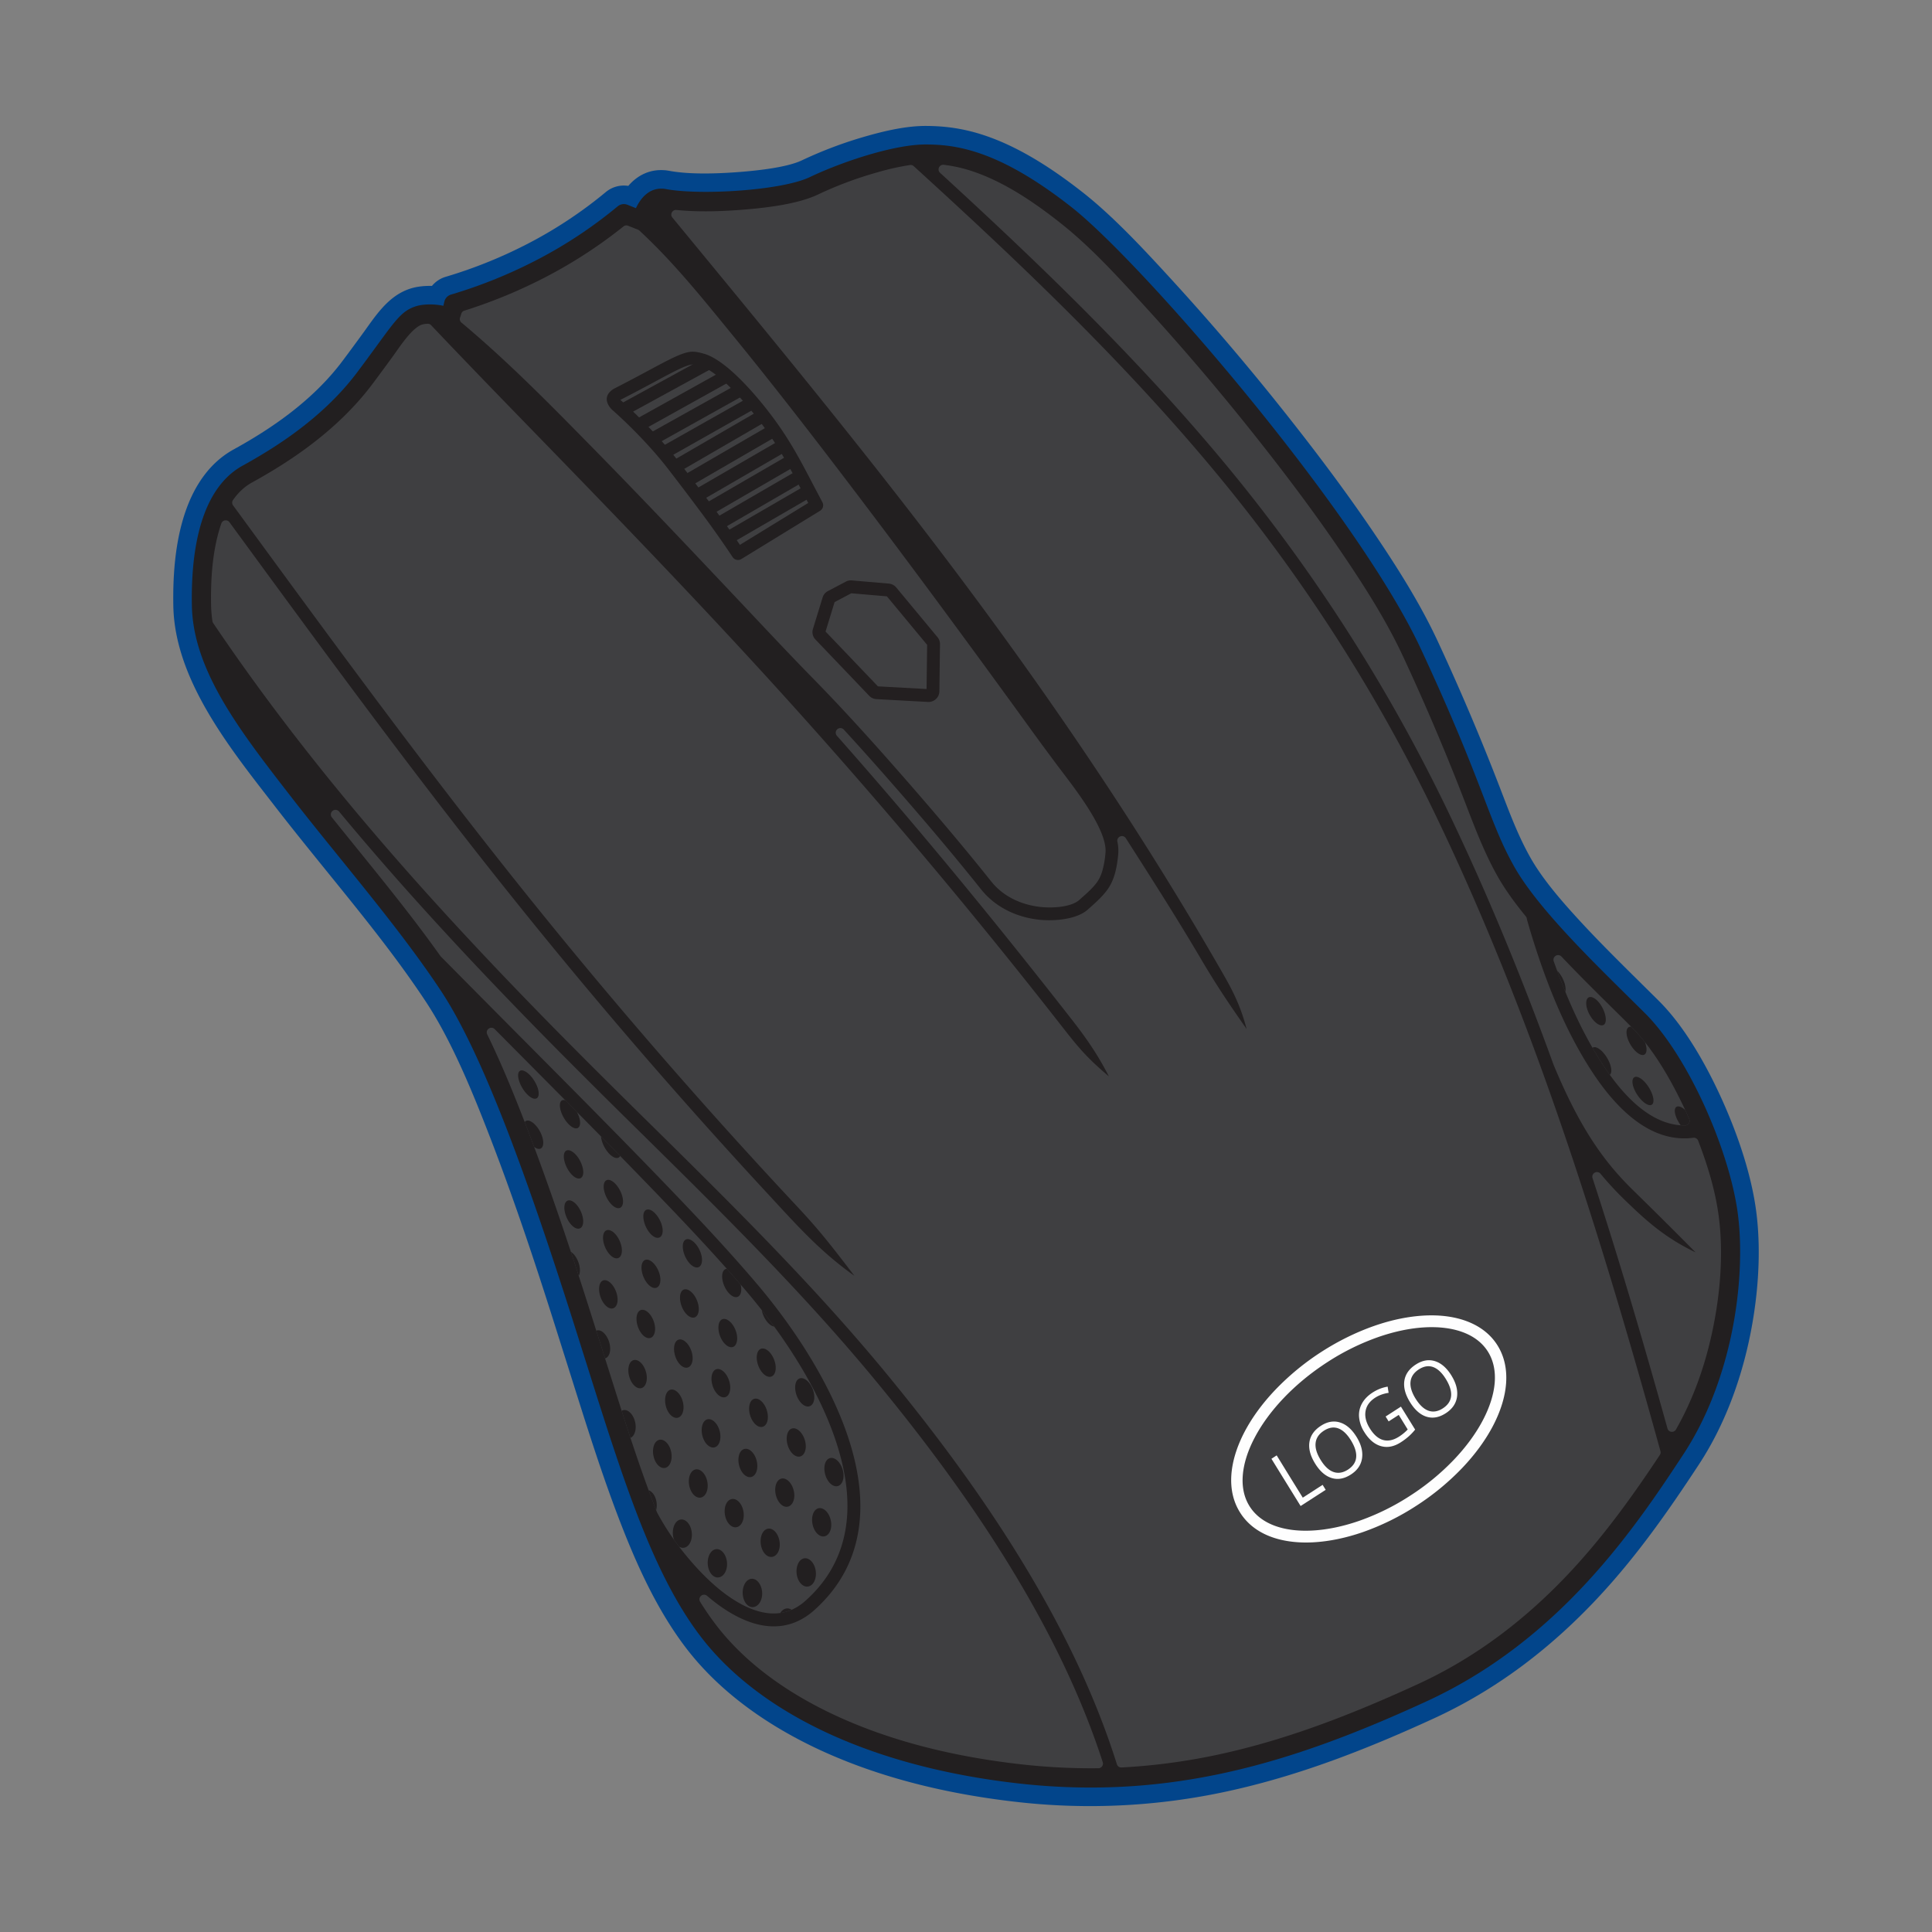<svg id="Layer_1" xmlns="http://www.w3.org/2000/svg" version="1.1" viewBox="0 0 150 150"><rect x="0" y="0" width="150" height="150" fill="#808080" stroke="none"/><defs><style>.st0,.st1{fill:#221f20}.st1,.st4{fill-rule:evenodd}.st5{fill:#fefefe}.st4{fill:#3f3f41}</style></defs><path d="M33.538 22.198c.272-.332.64-.58 1.063-.706a36.39 36.39 0 0 0 6.64-2.709 33.758 33.758 0 0 0 5.795-3.872 2.193 2.193 0 0 1 1.744-.478c.746-.868 1.786-1.373 3.059-1.191l.109.018c1.673.319 4.035.214 5.738.071 1.244-.105 3.446-.344 4.57-.881a32.587 32.587 0 0 1 5.096-1.904c1.405-.399 3.034-.768 4.498-.768 1.774 0 3.348.273 5.019.885 2.601.953 5.054 2.592 7.219 4.293 2.406 1.892 4.846 4.539 6.915 6.796a191.8 191.8 0 0 1 9.042 10.643c2.341 2.961 4.615 5.999 6.728 9.128 1.758 2.603 3.519 5.396 4.845 8.247a184.38 184.38 0 0 1 4.955 11.699c.674 1.753 1.325 3.483 2.251 5.122.939 1.661 2.379 3.315 3.664 4.721 1.557 1.702 3.201 3.326 4.841 4.948l1.422 1.406c1.99 1.968 3.612 4.825 4.782 7.351 1.265 2.732 2.403 5.96 2.807 8.947.454 3.345.129 7.12-.608 10.401-.736 3.277-1.98 6.517-3.827 9.332-2.362 3.6-4.764 7.029-7.701 10.198-3.69 3.98-7.929 7.248-12.876 9.521-4.994 2.294-10.109 4.318-15.48 5.538a50.16 50.16 0 0 1-17.081.928c-5.15-.594-10.363-1.821-15.083-4.003-3.972-1.836-7.759-4.441-10.434-7.948-2.131-2.793-3.671-6.115-4.947-9.372-1.564-3.991-2.841-8.134-4.132-12.221l-1.095-3.466c-1.565-4.952-3.219-9.907-5.097-14.75-1.315-3.391-2.921-7.33-4.928-10.369-2.359-3.57-5.117-6.94-7.808-10.265-1.3-1.606-2.601-3.213-3.866-4.847l-.148-.191c-3.356-4.335-7.664-9.663-7.772-15.398-.046-2.424.152-5.061.953-7.364.69-1.983 1.856-3.761 3.729-4.794 1.482-.817 2.917-1.71 4.265-2.736 1.559-1.188 3.002-2.552 4.18-4.123.511-.681 1.015-1.367 1.517-2.055 1.052-1.441 2.031-3.057 3.834-3.597.493-.148 1.066-.198 1.604-.185Z" style="fill-rule:evenodd;fill:#02458b"/><path class="st0" d="M51.679 14.675c1.374.262 3.794.288 6.129.091 2.065-.174 4.026-.518 5.07-1.017 1.341-.641 3.136-1.327 4.868-1.818 1.503-.427 2.977-.714 4.105-.714 1.219 0 2.661.115 4.523.797 1.819.667 4.034 1.88 6.824 4.073 3.082 2.423 9.662 9.542 15.718 17.199 4.762 6.022 9.211 12.389 11.397 17.088 2.612 5.613 3.94 9.067 4.916 11.608.835 2.172 1.407 3.66 2.342 5.314 1.722 3.047 5.642 6.918 8.746 9.984l1.422 1.406c1.632 1.632 3.217 4.189 4.488 6.933 1.347 2.908 2.35 6.051 2.687 8.535.357 2.636.239 6.217-.586 9.893-.682 3.037-1.847 6.147-3.626 8.857-1.926 2.935-4.334 6.536-7.553 10.009-3.23 3.485-7.265 6.823-12.421 9.192-5.093 2.34-10.032 4.269-15.198 5.443-5.187 1.178-10.594 1.594-16.597.902-5.755-.664-10.647-2.032-14.644-3.879-4.378-2.023-7.69-4.626-9.893-7.515-3.717-4.873-6.008-12.138-8.851-21.154l-1.095-3.466c-1.677-5.259-3.402-10.385-5.128-14.837-1.71-4.41-3.416-8.14-5.069-10.642-2.263-3.426-5.126-6.962-7.89-10.377-1.328-1.641-2.635-3.256-3.847-4.822l-.148-.191c-3.756-4.854-7.377-9.533-7.471-14.544-.049-2.606.215-4.971.874-6.863.633-1.818 1.632-3.216 3.064-4.006 1.295-.714 2.867-1.652 4.442-2.851 1.567-1.194 3.143-2.649 4.46-4.405.646-.861 1.128-1.522 1.528-2.07 1.531-2.098 2.002-2.742 3.084-3.067.371-.111.935-.154 1.487-.106.195.017.393.046.587.087l.079-.334a.75.75 0 0 1 .512-.536 37.836 37.836 0 0 0 6.903-2.816 35.133 35.133 0 0 0 6.042-4.038.747.747 0 0 1 .753-.12l.661.263c.342-.727 1.03-1.669 2.263-1.493l.043.007Z"/><path class="st4" d="M36.051 24.12a39.252 39.252 0 0 0 6.562-2.74 36.819 36.819 0 0 0 5.793-3.799.354.354 0 0 1 .359-.054l.765.304a.348.348 0 0 1 .111.07c2.631 2.425 4.944 5.315 7.207 8.082 3.197 3.91 6.286 7.907 9.341 11.928 4.744 6.245 9.391 12.563 13.988 18.917.608.84 1.226 1.672 1.845 2.505 1.122 1.51 3.987 5.002 3.807 6.89a7.276 7.276 0 0 1-.246 1.397c-.099.33-.238.647-.447.923-.335.441-.754.81-1.167 1.175l-.222.196c-.675.535-2.068.59-2.892.509-1.404-.137-2.764-.71-3.72-1.777l-.182-.217c-2.332-2.926-4.762-5.77-7.228-8.58-2.14-2.438-4.318-4.845-6.59-7.162-1.886-1.923-3.723-3.893-5.572-5.851-3.776-4-7.554-7.997-11.407-11.923-3.327-3.39-6.679-6.818-10.328-9.865a.354.354 0 0 1-.107-.4c.034-.094.065-.19.093-.286a.352.352 0 0 1 .238-.244Z"/><path class="st4" d="M70.947 12.905c8.031 7.313 15.933 14.826 22.922 23.159a129.756 129.756 0 0 1 17.625 27.294c3.777 7.854 6.974 15.977 9.797 24.219 2.834 8.271 5.296 16.664 7.626 25.09a.347.347 0 0 1-.047.295c-2.074 3.132-4.26 6.173-6.818 8.932-3.421 3.691-7.361 6.744-11.947 8.851-4.802 2.207-9.739 4.169-14.905 5.343a47.852 47.852 0 0 1-8.123 1.138.356.356 0 0 1-.362-.251c-1.668-5.304-4.128-10.352-6.983-15.113-3.194-5.328-6.904-10.342-10.846-15.136-5.676-6.902-12.046-13.187-18.401-19.455a714.98 714.98 0 0 1-6.649-6.615c-4.993-5.054-9.872-10.224-14.496-15.618-4.56-5.318-8.869-10.854-12.788-16.662a.364.364 0 0 1-.058-.148 9.672 9.672 0 0 1-.105-1.226c-.039-2.078.105-4.374.799-6.369a.352.352 0 0 1 .288-.23.353.353 0 0 1 .34.144l2.098 2.866c6.375 8.709 12.785 17.398 19.524 25.831a421.486 421.486 0 0 0 20.149 23.418c2.234 2.411 4.039 4.471 6.751 6.394-2.022-2.645-2.816-3.643-4.541-5.485a420.226 420.226 0 0 1-21.587-24.96c-6.727-8.419-13.126-17.093-19.491-25.788l-2.623-3.584a.356.356 0 0 1-.004-.42c.388-.552.869-1.024 1.462-1.351 1.608-.887 3.168-1.861 4.629-2.974 1.776-1.353 3.406-2.909 4.747-4.698.519-.692 1.03-1.39 1.54-2.088.496-.679 1.51-2.271 2.305-2.51a1.72 1.72 0 0 1 .423-.06.351.351 0 0 1 .276.112c2.845 3.004 5.731 5.97 8.614 8.937 6.652 6.846 13.275 13.723 19.661 20.82A466.39 466.39 0 0 1 82.56 79.834c1.208 1.547 1.886 2.343 3.534 3.736-.869-1.7-1.757-2.976-2.915-4.458-5.888-7.534-11.864-14.826-18.202-21.986a.362.362 0 0 1 .028-.506.361.361 0 0 1 .506.023 226.033 226.033 0 0 1 3.463 3.863c2.457 2.799 4.876 5.632 7.197 8.544.071.089.145.175.221.26 1.123 1.253 2.709 1.943 4.368 2.105 1.082.106 2.733-.024 3.609-.722.087-.073.174-.151.261-.229.463-.412.921-.825 1.297-1.32.283-.373.477-.792.611-1.239.154-.514.23-1.055.281-1.588a3.307 3.307 0 0 0-.066-.972.357.357 0 0 1 .218-.405.357.357 0 0 1 .438.14c2 3.129 3.923 6.129 5.786 9.293 1.176 1.997 2.083 3.365 3.592 5.518-.434-1.673-1.013-2.858-1.778-4.194-5.777-10.093-12.25-19.771-19.169-29.117-6.717-9.073-13.862-17.815-21.035-26.529l-2.602-3.161a.354.354 0 0 1-.04-.399.355.355 0 0 1 .353-.189c1.766.177 3.647.107 5.413-.042 1.696-.143 4.057-.43 5.592-1.164a29.338 29.338 0 0 1 4.627-1.724 19.302 19.302 0 0 1 2.504-.558.347.347 0 0 1 .293.09Z"/><path class="st4" d="M51.002 117.399c-1.529-3.915-2.758-7.938-4.028-11.942l-1.101-3.472c-1.591-5.017-3.254-10.016-5.157-14.924-.884-2.28-1.815-4.549-2.887-6.748a.358.358 0 0 1 .115-.451.358.358 0 0 1 .464.04l1.356 1.366c3.506 3.531 7.017 7.056 10.476 10.633 2.636 2.727 5.258 5.474 7.717 8.363 3.278 3.851 6.683 9.147 7.604 14.179.691 3.774-.094 7.234-3.031 9.845a4.063 4.063 0 0 1-1.084.703c-1.265.545-2.608.223-3.783-.385-1.44-.745-2.739-1.946-3.81-3.152-1.078-1.213-2.07-2.583-2.833-4.017a.443.443 0 0 1-.018-.038Z"/><path class="st4" d="M85.28 137.284a48.472 48.472 0 0 1-6.177-.323c-4.845-.559-9.746-1.698-14.187-3.75-3.532-1.632-6.951-3.944-9.331-7.063a22.657 22.657 0 0 1-1.227-1.785.36.36 0 0 1 .54-.463c.707.608 1.479 1.163 2.309 1.592 1.459.755 3.076 1.087 4.635.416a5.056 5.056 0 0 0 1.353-.875c3.22-2.861 4.107-6.625 3.348-10.771-.953-5.206-4.437-10.66-7.827-14.643-2.472-2.904-5.106-5.668-7.755-8.41-3.462-3.582-6.978-7.111-10.489-10.646a3347.049 3347.049 0 0 1-6.233-6.287l-.004-.003a.304.304 0 0 1-.047-.054c-2.099-2.953-4.386-5.767-6.665-8.582-.586-.724-1.173-1.449-1.756-2.175a.36.36 0 0 1 .558-.455c.745.899 1.499 1.792 2.259 2.678 4.64 5.412 9.535 10.599 14.543 15.669a717.57 717.57 0 0 0 6.661 6.627c6.329 6.244 12.676 12.502 18.33 19.377 3.912 4.756 7.592 9.73 10.76 15.016 2.732 4.557 5.098 9.378 6.739 14.439a.348.348 0 0 1-.05.321.349.349 0 0 1-.288.15ZM130.823 87.378c-2.781.017-4.988-2.595-6.382-4.724-1.605-2.451-2.833-5.26-3.809-8.019a.356.356 0 0 1 .151-.427.358.358 0 0 1 .45.06c1.314 1.39 2.676 2.735 4.037 4.08.471.465.941.932 1.41 1.401 1.744 1.744 3.157 4.27 4.189 6.499.096.207.19.416.282.625.05.114.041.236-.027.341s-.175.163-.3.164Z"/><path class="st4" d="M129.462 110.904c-1.815-6.514-3.717-13.004-5.817-19.432a.357.357 0 0 1 .169-.427.357.357 0 0 1 .451.087 25.268 25.268 0 0 0 1.945 2.093c1.622 1.571 3.084 2.888 5.437 4.009-2.468-2.486-3.219-3.219-4.881-4.853a23.398 23.398 0 0 1-1.614-1.744c-1.97-2.372-3.355-5.137-4.536-7.976-2.431-6.706-5.136-13.308-8.225-19.731a131.424 131.424 0 0 0-17.757-27.505c-6.621-7.894-14.057-15.055-21.646-22.006a.356.356 0 0 1-.084-.416.355.355 0 0 1 .369-.207c.885.104 1.748.319 2.584.626 2.33.854 4.474 2.32 6.415 3.845 2.438 1.917 4.534 4.245 6.623 6.525a188.963 188.963 0 0 1 8.849 10.422c2.286 2.891 4.497 5.843 6.561 8.897 1.711 2.53 3.358 5.124 4.649 7.898a182.292 182.292 0 0 1 4.881 11.509c.721 1.875 1.445 3.76 2.435 5.513.626 1.108 1.392 2.133 2.195 3.118a.34.34 0 0 1 .077.179.512.512 0 0 0 .014.068c.123.444.254.886.39 1.327 1.117 3.615 2.58 7.305 4.658 10.48 1.714 2.618 4.398 5.582 7.86 5.134a.355.355 0 0 1 .382.228c.715 1.862 1.317 3.809 1.585 5.79.414 3.048.109 6.373-.563 9.365-.568 2.529-1.459 5.012-2.747 7.266a.355.355 0 0 1-.357.179.354.354 0 0 1-.302-.261Z"/><path d="m66.134 45.063 2.873.247.065.01a.833.833 0 0 1 .513.293l3.205 3.861a.853.853 0 0 1 .145.255l.012.041c.023.08.035.163.034.251l-.048 3.646a.852.852 0 0 1-.071.333.846.846 0 0 1-.482.449.816.816 0 0 1-.334.05l-4.012-.22a.832.832 0 0 1-.552-.26l-4.174-4.37a.838.838 0 0 1-.207-.383l-.01-.057a.828.828 0 0 1 .027-.382l.759-2.47a.826.826 0 0 1 .402-.465l1.392-.735a.855.855 0 0 1 .223-.081h.006a.77.77 0 0 1 .235-.014Zm2.725 1.237-2.766-.238-1.295.683-.702 2.288 4.065 4.255 3.777.207.045-3.428-3.124-3.767Z" style="fill:#231f20"/><path class="st5" d="M102.58 104.968c1.362-.879 2.759-1.552 4.121-2.028s2.691-.74 3.908-.802c1.267-.063 2.421.1 3.392.489.967.387 1.755 1.002 2.277 1.849.524.848.729 1.84.656 2.9-.072 1.06-.427 2.198-1.024 3.337-.577 1.101-1.385 2.211-2.389 3.265a19.634 19.634 0 0 1-3.561 2.931 19.391 19.391 0 0 1-4.127 2.036c-1.364.474-2.691.74-3.911.802-1.261.063-2.418-.1-3.384-.486-.972-.389-1.755-1.009-2.276-1.857-.525-.845-.733-1.832-.66-2.892.074-1.062.427-2.198 1.022-3.339.577-1.102 1.384-2.212 2.389-3.266a19.761 19.761 0 0 1 3.567-2.939Zm8.098-1.915c-1.148.055-2.406.315-3.696.765a18.526 18.526 0 0 0-3.918 1.934c-1.3.84-2.446 1.794-3.396 2.791-.95.997-1.717 2.045-2.259 3.082-.524.995-.838 1.975-.916 2.877-.078.902.082 1.73.511 2.423.429.695 1.09 1.201 1.92 1.517.83.316 1.832.446 2.936.39 1.149-.057 2.404-.314 3.693-.763a18.49 18.49 0 0 0 3.924-1.938 18.69 18.69 0 0 0 3.391-2.786c.953-.997 1.72-2.048 2.262-3.082.524-.997.839-1.978.916-2.88.077-.899-.084-1.731-.514-2.426-.429-.693-1.093-1.197-1.921-1.512-.83-.316-1.831-.446-2.934-.393Z"/><path class="st5" d="m100.979 116.927-1.134-1.834c-.378-.611-.756-1.223-1.131-1.834l.407-.264a903.357 903.357 0 0 0 2.026 3.283c.514-.329 1.025-.662 1.541-.994.08.129.159.259.239.385-.649.42-1.3.841-1.949 1.258Zm4.339-5.374c.364.587.507 1.14.432 1.661-.075.518-.362.941-.868 1.267-.513.331-1.013.421-1.496.27-.484-.149-.914-.524-1.285-1.127-.369-.598-.515-1.151-.437-1.661.077-.508.376-.932.89-1.264.502-.325.996-.411 1.487-.257.487.152.914.525 1.277 1.112Zm-2.783 1.795c.306.497.639.811 1 .936.359.125.733.065 1.115-.181.387-.25.604-.567.642-.95.038-.38-.098-.823-.404-1.322-.305-.495-.636-.804-.989-.933-.356-.129-.725-.067-1.11.181-.387.25-.602.567-.645.957-.043.386.089.822.391 1.312Zm5.045-3.371c.396-.254.792-.511 1.188-.767l1.103 1.784a4.486 4.486 0 0 1-.477.506 4.95 4.95 0 0 1-.634.478c-.53.342-1.041.44-1.541.299-.497-.14-.933-.506-1.302-1.104a2.578 2.578 0 0 1-.398-1.144 1.848 1.848 0 0 1 .223-1.06c.181-.33.454-.612.824-.851.37-.239.762-.393 1.173-.459.021.161.048.322.074.481-.402.06-.749.187-1.041.375-.427.276-.676.621-.75 1.041-.074.42.035.867.327 1.338.306.494.652.8 1.039.907.389.107.806.016 1.253-.274.241-.157.459-.336.653-.543-.231-.378-.465-.753-.696-1.131l-.784.505c-.077-.127-.157-.254-.234-.38Zm5.108-3.182c.363.586.508 1.138.435 1.659-.078.518-.366.94-.871 1.267-.514.333-1.01.421-1.496.272-.481-.149-.91-.526-1.282-1.127-.37-.599-.516-1.151-.44-1.662.076-.51.374-.931.89-1.264.503-.324.996-.413 1.488-.26.487.152.912.526 1.277 1.114Zm-2.782 1.795c.306.494.641.81.999.936.361.127.734.066 1.115-.181.388-.251.604-.569.643-.952.038-.38-.098-.823-.405-1.322-.304-.495-.636-.804-.989-.933-.356-.127-.725-.068-1.11.181-.387.251-.602.569-.645.957-.043.385.088.825.391 1.314Z"/><path class="st0" d="M47.66 30.183c1.069-.545 1.935-1.01 2.666-1.402 1.57-.843 2.554-1.372 3.251-1.464a1.92 1.92 0 0 1 .547.02c.182.029.39.081.615.152.675.215 1.455.765 2.249 1.492.901.826 1.837 1.89 2.657 2.948 1.563 2.016 2.408 3.633 3.515 5.753l.692 1.314a.5.5 0 0 1-.207.676l-6.087 3.732a.5.5 0 0 1-.676-.15 78.914 78.914 0 0 0-2.277-3.238 245.712 245.712 0 0 0-2.679-3.537c-1.944-2.533-4.363-4.63-4.37-4.635l-.023-.022s-1.007-.886.078-1.609l.049-.029Zm3.139-.523c-.749.402-1.634.877-2.636 1.388l.053.045c.007.006 2.491 2.158 4.503 4.78a246.098 246.098 0 0 1 2.687 3.549c.723.98 1.394 1.92 2.041 2.88l5.304-3.252-.474-.907c-1.082-2.071-1.908-3.652-3.422-5.604-.793-1.023-1.688-2.043-2.54-2.823-.695-.636-1.352-1.109-1.878-1.277a3.282 3.282 0 0 0-.471-.117 1.04 1.04 0 0 0-.262-.016c-.51.068-1.434.564-2.907 1.355Z"/><path class="st0" d="m63.071 38.538-6.435 3.73-.574-.82 6.616-3.836.393.926zM62.548 37.307l-6.675 3.871-.574-.821 6.855-3.975.394.925zM61.973 36.057l-6.889 3.994-.574-.82 6.892-3.996.571.822zM61.206 34.952l-6.894 3.996-.165-.236-.437-.568 6.925-4.015.571.823zM60.408 33.802l-6.942 4.024-.613-.797 6.978-4.046.05.06.527.759zM59.569 32.667l-6.965 4.038-.613-.798 6.931-4.019.647.779zM58.732 31.659l-6.976 3.942-.298-.388-.371-.378 6.992-3.95.053.052.6.722zM57.836 30.646l-7.017 3.916-.724-.737 7.002-3.908.739.729zM56.754 29.578l-7.003 3.897-.724-.738 6.987-3.888.74.729zM55.567 28.449l-6.994 3.825-.549-.56-.07-.237 6.799-3.719.814.691z"/><path class="st1" d="M130.823 87.378c-.112 0-.223-.003-.334-.011-.215-.297-.381-.636-.439-.928-.103-.524.193-.693.636-.382.049.035.098.073.147.116l.035.074c.096.207.19.416.282.625.05.114.041.236-.027.341s-.175.163-.3.164Zm-5.838-3.931a22.268 22.268 0 0 1-.545-.793 27.247 27.247 0 0 1-.801-1.305c.12-.087.312-.058.541.105.433.309.836.984.911 1.508.034.239-.008.404-.105.485Zm-3.45-6.438a48.656 48.656 0 0 1-.639-1.64c.355.34.634.929.656 1.397a.965.965 0 0 1-.017.243Zm5.106 2.702.038.038c.361.361.709.757 1.041 1.176.056.153.094.305.109.446.055.524-.243.696-.671.388-.428-.309-.826-.984-.871-1.508-.032-.37.116-.565.354-.539Zm-2.661-.255c-.425-.309-.798-.984-.826-1.508-.027-.524.288-.697.706-.388.418.309.771.984.811 1.508.04.524-.265.696-.691.388Zm3.743 6.195c-.445-.309-.886-.984-.966-1.508-.08-.524.218-.696.656-.388.438.309.856.984.946 1.508.09.524-.19.697-.636.388ZM50.943 117.249a84.87 84.87 0 0 1-.585-1.549.694.694 0 0 1 .21.123c.351.293.509.915.375 1.426Zm-1.994-5.61c-.232-.7-.458-1.403-.683-2.105.174-.103.392-.079.601.093.378.312.583.984.446 1.508-.068.258-.201.431-.363.504Zm-1.971-6.169-.004-.014-.679-2.141c.153-.065.339-.029.525.122.38.309.628.984.535 1.508-.051.288-.195.47-.378.524Zm-2.043-6.41a409.01 409.01 0 0 0-.613-1.872.889.889 0 0 1 .076.054c.393.309.67.984.621 1.508a.876.876 0 0 1-.083.31Zm-3.462-10.01c-.241-.645-.486-1.289-.734-1.931.115-.165.338-.165.611.033.425.309.798.984.826 1.508.027.523-.287.696-.703.389Zm2.421-3.621.896.905c.131.245.221.504.243.733.05.521-.258.696-.686.388-.428-.309-.813-.984-.871-1.508-.046-.416.125-.611.417-.518Zm2.77 2.806c.495.504.99 1.008 1.484 1.514-.108.203-.348.221-.642.008-.426-.309-.801-.987-.841-1.508v-.014Zm9.765 10.273c.362.408.722.819 1.078 1.232.034.147.05.292.043.428-.027.524-.383.7-.791.388-.408-.312-.713-.984-.691-1.508.014-.329.155-.52.36-.539Zm2.714 3.208c.326.416.65.845.97 1.284a.728.728 0 0 1-.32-.149c-.317-.241-.568-.698-.65-1.135Zm2.32 23.267-.016.007a3.37 3.37 0 0 1-.871.244c.219-.353.578-.46.888-.251Zm-8.738-4.901a20.614 20.614 0 0 1-.395-.538 1.593 1.593 0 0 1-.014-1.032c.183-.524.618-.696.986-.388s.52.984.34 1.508c-.166.484-.57.668-.917.45Zm12.223-6.736c.395.309.63.988.515 1.508-.115.521-.533.696-.926.387-.393-.309-.615-.984-.505-1.508s.52-.696.916-.388Zm-.901 3.895c.388.309.59.984.445 1.508-.145.524-.583.696-.966.388s-.57-.987-.43-1.508c.14-.521.563-.696.951-.387Zm-1.136 3.894c.378.309.545.984.365 1.508-.18.524-.633.696-1.011.388-.378-.309-.526-.984-.35-1.508.175-.524.618-.696.996-.387Zm-.306-13.984c.403.309.683.984.605 1.508-.077.524-.476.696-.876.388-.4-.309-.658-.984-.585-1.508.073-.524.453-.696.856-.388ZM62 111.045c.398.309.646.984.536 1.508-.11.524-.523.697-.916.388-.393-.309-.618-.984-.516-1.508.103-.524.498-.696.896-.388Zm-.836 3.894c.385.309.606.987.465 1.508-.14.521-.571.696-.951.388-.38-.309-.583-.984-.45-1.508.133-.524.551-.696.936-.387Zm-1.071 3.895c.375.309.553.987.386 1.508-.168.521-.623.696-.996.387-.373-.309-.528-.987-.365-1.508.163-.521.6-.696.976-.387Zm-1.321 3.894c.365.309.516.984.31 1.508-.205.524-.681.696-1.041.388-.36-.309-.483-.988-.285-1.508.198-.521.651-.696 1.016-.387Zm.83-17.879c.403.309.681.984.616 1.508-.065.524-.453.696-.851.388-.398-.309-.671-.984-.605-1.508.065-.524.438-.696.841-.388Zm-.545 3.894c.393.309.635.984.541 1.508-.095.524-.498.696-.886.387-.388-.309-.625-.984-.53-1.508.095-.524.483-.697.876-.388Zm-.766 3.895c.388.309.598.984.471 1.508-.128.524-.55.696-.931.387s-.59-.984-.465-1.508c.125-.524.538-.696.926-.388Zm-1.001 3.894c.375.309.558.987.395 1.508-.162.521-.603.696-.976.387-.373-.309-.548-.984-.39-1.508.158-.524.596-.696.971-.387Zm-1.251 3.894c.365.309.52.984.325 1.508s-.663.696-1.026.388c-.363-.309-.495-.988-.305-1.508.19-.521.641-.696 1.006-.388Zm.561-17.872c.405.312.686.978.626 1.502-.06.524-.423.7-.826.388-.403-.312-.668-.978-.615-1.502.052-.524.41-.699.816-.388Zm-.481 3.888c.395.309.648.984.56 1.508-.088.524-.478.696-.871.388-.393-.309-.638-.984-.55-1.508.088-.524.465-.696.861-.388Zm-.706 3.894c.388.309.606.984.486 1.508s-.528.697-.916.388-.588-.984-.471-1.508.513-.696.901-.388Zm-.935 3.895c.38.309.566.984.415 1.508-.15.524-.583.696-.956.387-.373-.309-.555-.984-.405-1.508.15-.524.566-.696.946-.387Zm-.701-17.873c.415.309.746.984.726 1.508-.02.524-.37.697-.781.388-.41-.309-.721-.984-.711-1.508.01-.524.351-.696.766-.388Zm-.175 3.894c.405.309.698.984.645 1.508s-.42.699-.821.388c-.4-.312-.671-.984-.626-1.508.045-.524.395-.696.801-.388Zm-.416 3.895c.395.312.658.978.576 1.502-.083.524-.473.699-.861.388-.388-.312-.628-.978-.556-1.502.073-.524.446-.699.841-.388Zm-.645 3.888c.385.309.613.984.5 1.508-.113.524-.515.697-.896.388s-.585-.978-.48-1.502.491-.702.876-.393Zm-.871 3.894c.378.309.57.984.43 1.508-.14.524-.563.696-.936.387-.373-.309-.555-.984-.42-1.508.135-.524.548-.696.926-.387Zm-.976-17.873c.41.309.763.984.756 1.508-.007.524-.363.697-.771.388-.408-.309-.728-.984-.731-1.508-.003-.524.336-.696.746-.388Zm-.095 3.895c.403.309.713.984.671 1.508-.043.524-.408.696-.806.387-.398-.309-.69-.984-.656-1.508.035-.524.388-.696.791-.387Zm-.34 3.894c.393.309.665.984.59 1.508-.075.524-.453.696-.841.388-.388-.309-.645-.984-.581-1.508.065-.524.438-.696.831-.388Zm-.576 3.894c.385.312.616.984.511 1.508s-.5.696-.881.388c-.38-.309-.603-.984-.506-1.508.098-.524.491-.699.876-.387Zm-2.082-13.984c.413.309.763.984.771 1.508.007.524-.331.697-.741.388-.41-.309-.756-.987-.761-1.508s.318-.696.73-.388Zm-.005 3.895c.403.309.716.984.686 1.508-.03.524-.388.696-.786.387-.398-.309-.703-.984-.676-1.508.027-.524.373-.696.776-.387Zm-.27 3.894c.395.309.678.984.616 1.508-.062.524-.446.696-.831.388s-.648-.984-.59-1.508c.058-.524.41-.696.806-.387Zm-2.838-10.09c.423.309.774.987.796 1.508.022.521-.306.697-.721.388-.415-.309-.761-.984-.786-1.508s.288-.696.711-.388Zm.08 3.894c.405.309.723.987.711 1.508-.012.521-.361.696-.761.387-.4-.309-.713-.987-.701-1.508.012-.521.346-.696.751-.387Zm-3.674-10.09c.438.309.854.984.921 1.508.067.524-.233.697-.666.388-.433-.309-.836-.984-.911-1.508s.217-.696.655-.388Z"/></svg>
